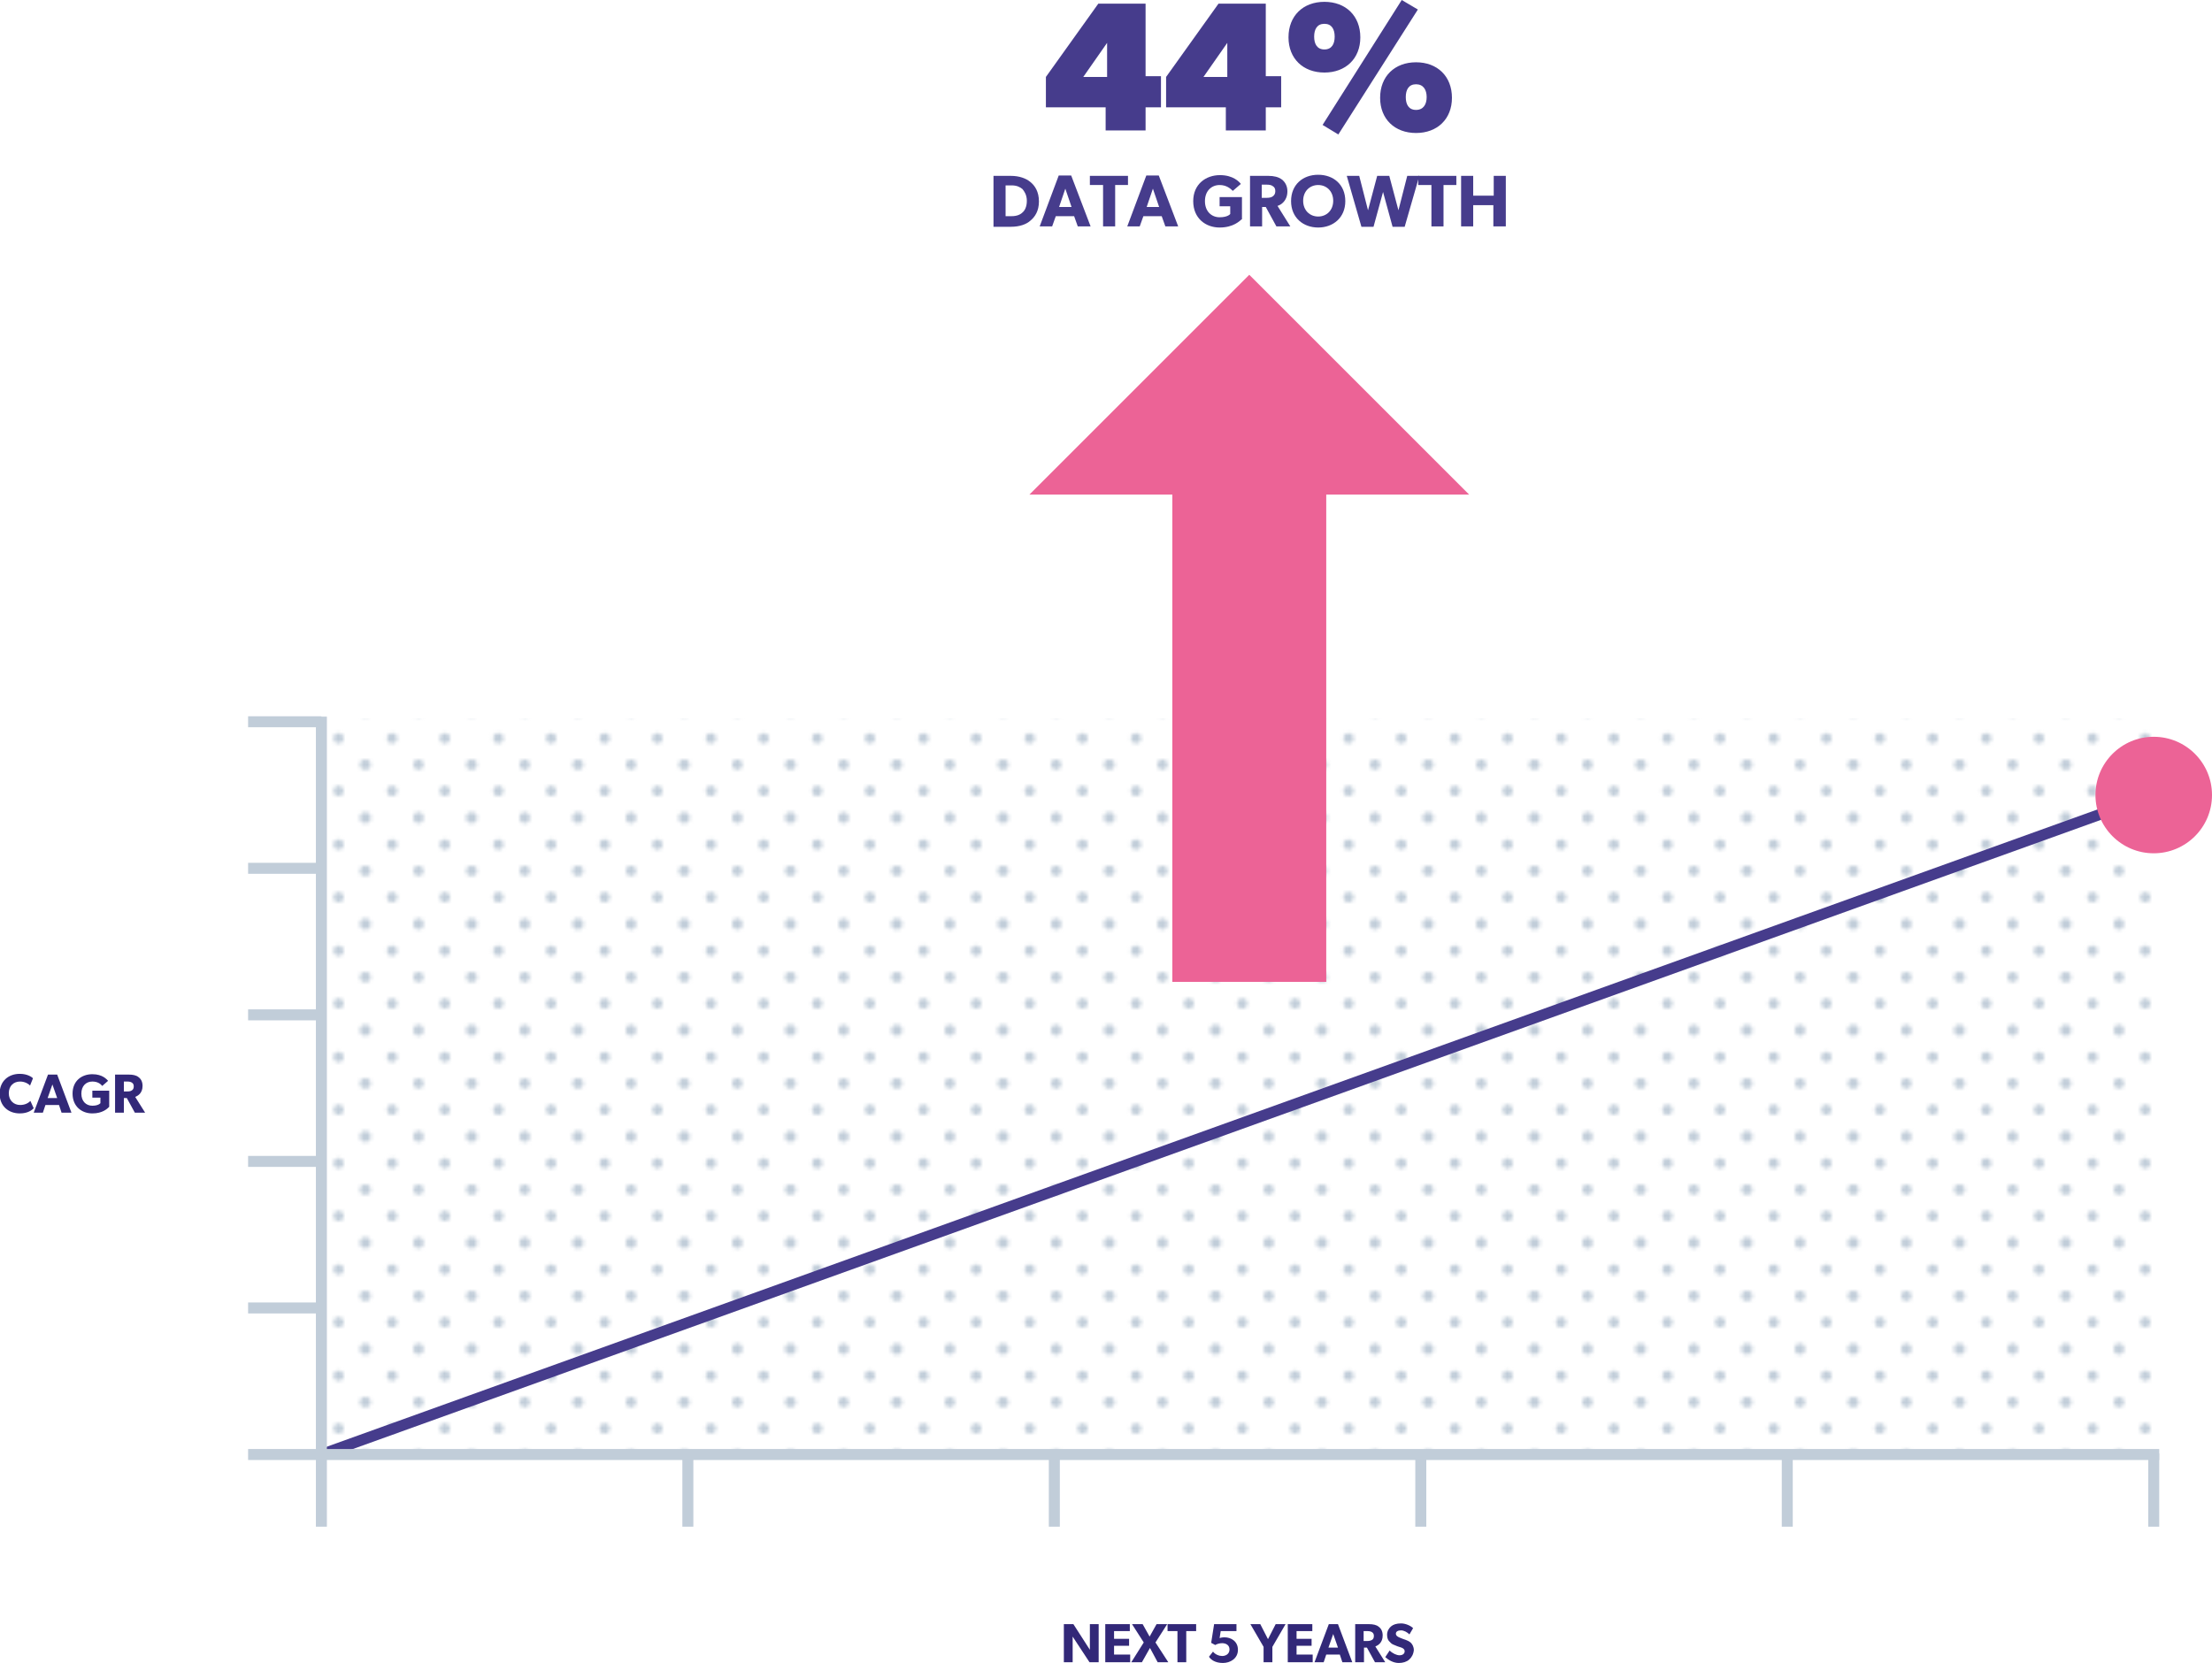 <?xml version="1.0" encoding="utf-8"?>
<!-- Generator: Adobe Illustrator 19.1.0, SVG Export Plug-In . SVG Version: 6.00 Build 0)  -->
<svg version="1.1" id="Artwork" xmlns="http://www.w3.org/2000/svg" xmlns:xlink="http://www.w3.org/1999/xlink" x="0px" y="0px"
	 width="603.6px" height="453.9px" viewBox="0 0 603.6 453.9" style="enable-background:new 0 0 603.6 453.9;" xml:space="preserve"
	>
<pattern  x="43.9" y="4792.9" width="28.8" height="28.8" patternUnits="userSpaceOnUse" id="_x31_0_dpi_20_x25__2" viewBox="1.4 -30.2 28.8 28.8" style="overflow:visible;">
	<g>
		<polygon style="fill:none;" points="1.4,-30.2 30.2,-30.2 30.2,-1.4 1.4,-1.4 		"/>
		<g>
			<path style="fill:#C1CDD9;" d="M30.2,0c0.8,0,1.4-0.6,1.4-1.4c0-0.8-0.6-1.4-1.4-1.4c-0.8,0-1.4,0.6-1.4,1.4
				C28.8-0.6,29.4,0,30.2,0z"/>
			<path style="fill:#C1CDD9;" d="M15.8,0c0.8,0,1.4-0.6,1.4-1.4c0-0.8-0.6-1.4-1.4-1.4c-0.8,0-1.4,0.6-1.4,1.4
				C14.4-0.6,15,0,15.8,0z"/>
			<path style="fill:#C1CDD9;" d="M30.2-14.4c0.8,0,1.4-0.6,1.4-1.4c0-0.8-0.6-1.4-1.4-1.4c-0.8,0-1.4,0.6-1.4,1.4
				C28.8-15,29.4-14.4,30.2-14.4z"/>
			<path style="fill:#C1CDD9;" d="M15.8-14.4c0.8,0,1.4-0.6,1.4-1.4c0-0.8-0.6-1.4-1.4-1.4c-0.8,0-1.4,0.6-1.4,1.4
				C14.4-15,15-14.4,15.8-14.4z"/>
			<path style="fill:#C1CDD9;" d="M8.6-7.2c0.8,0,1.4-0.6,1.4-1.4c0-0.8-0.6-1.4-1.4-1.4c-0.8,0-1.4,0.6-1.4,1.4
				C7.2-7.8,7.8-7.2,8.6-7.2z"/>
			<path style="fill:#C1CDD9;" d="M23-7.2c0.8,0,1.4-0.6,1.4-1.4c0-0.8-0.6-1.4-1.4-1.4c-0.8,0-1.4,0.6-1.4,1.4
				C21.6-7.8,22.2-7.2,23-7.2z"/>
			<path style="fill:#C1CDD9;" d="M8.6-21.6c0.8,0,1.4-0.6,1.4-1.4c0-0.8-0.6-1.4-1.4-1.4c-0.8,0-1.4,0.6-1.4,1.4
				C7.2-22.2,7.8-21.6,8.6-21.6z"/>
			<path style="fill:#C1CDD9;" d="M23-21.6c0.8,0,1.4-0.6,1.4-1.4c0-0.8-0.6-1.4-1.4-1.4c-0.8,0-1.4,0.6-1.4,1.4
				C21.6-22.2,22.2-21.6,23-21.6z"/>
		</g>
		<g>
			<path style="fill:#C1CDD9;" d="M1.4,0c0.8,0,1.4-0.6,1.4-1.4c0-0.8-0.6-1.4-1.4-1.4C0.6-2.9,0-2.2,0-1.4C0-0.6,0.6,0,1.4,0z"/>
			<path style="fill:#C1CDD9;" d="M1.4-14.4c0.8,0,1.4-0.6,1.4-1.4c0-0.8-0.6-1.4-1.4-1.4c-0.8,0-1.4,0.6-1.4,1.4
				C0-15,0.6-14.4,1.4-14.4z"/>
		</g>
		<g>
			<path style="fill:#C1CDD9;" d="M30.2-28.8c0.8,0,1.4-0.6,1.4-1.4c0-0.8-0.6-1.4-1.4-1.4c-0.8,0-1.4,0.6-1.4,1.4
				C28.8-29.4,29.4-28.8,30.2-28.8z"/>
			<path style="fill:#C1CDD9;" d="M15.8-28.8c0.8,0,1.4-0.6,1.4-1.4c0-0.8-0.6-1.4-1.4-1.4c-0.8,0-1.4,0.6-1.4,1.4
				C14.4-29.4,15-28.8,15.8-28.8z"/>
		</g>
		<g>
			<path style="fill:#C1CDD9;" d="M1.4-28.8c0.8,0,1.4-0.6,1.4-1.4c0-0.8-0.6-1.4-1.4-1.4C0.6-31.7,0-31,0-30.2
				C0-29.4,0.6-28.8,1.4-28.8z"/>
		</g>
	</g>
</pattern>
<g>
	<pattern  id="SVGID_1_" xlink:href="#_x31_0_dpi_20_x25__2" patternTransform="matrix(1 0 0 1 26.89 41.398)">
	</pattern>
	<rect x="87.7" y="196.1" style="fill:url(#SVGID_1_);" width="500" height="201"/>
	<line style="fill:none;stroke:#463C8C;stroke-width:3;stroke-miterlimit:10;" x1="87.7" y1="397" x2="587.7" y2="217"/>
	<g>
		<path style="fill:#322878;" d="M299.8,453.7h-2.5l-4.6-7c0,0,0,1.2,0,2.3v4.7h-2.4v-10.4h2.6l4.5,7c0,0,0-1.2,0-2.3v-4.7h2.4
			V453.7z"/>
		<path style="fill:#322878;" d="M308.5,453.7h-6.9v-10.4h6.7v1.9H304v2.1h4.1v1.9H304v2.4h4.4V453.7z"/>
		<path style="fill:#322878;" d="M318.8,453.7h-2.9l-2.1-3.9l-2.2,3.9h-2.9l3.4-5.4l-3.2-5h2.9l1.9,3.4l1.9-3.4h2.9l-3.2,5
			L318.8,453.7z"/>
		<path style="fill:#322878;" d="M326.4,445.2h-2.7v8.5h-2.4v-8.5h-2.7v-1.9h7.8V445.2z"/>
		<path style="fill:#322878;" d="M333.7,453.9c-2.1,0-3.3-0.9-3.8-1.7l1.1-1.4c0.6,0.8,1.7,1.2,2.5,1.2c0.9,0,2-0.5,2-1.8
			c0-1.2-1-1.7-2-1.7c-0.7,0-1.4,0.2-1.9,0.5l-1.1-0.6l0.8-5.1h6.1v1.9h-4.3l-0.3,1.9c0.3-0.1,0.7-0.2,1.4-0.2c1.6,0,3.6,1,3.6,3.4
			C337.8,452.7,335.7,453.9,333.7,453.9z"/>
		<path style="fill:#322878;" d="M350.8,443.3l-3.6,6.2v4.2h-2.4v-4.2l-3.6-6.2h2.7l2.1,4.1l2.1-4.1H350.8z"/>
		<path style="fill:#322878;" d="M358.3,453.7h-6.9v-10.4h6.7v1.9h-4.3v2.1h4.1v1.9h-4.1v2.4h4.4V453.7z"/>
		<path style="fill:#322878;" d="M369,453.7h-2.7l-0.7-2.1h-3.7l-0.7,2.1h-2.5l3.9-10.4h2.5L369,453.7z M365.1,449.7l-1.3-3.7
			l-1.3,3.7H365.1z"/>
		<path style="fill:#322878;" d="M378,453.7h-2.8l-2.2-4h-0.8v4h-2.4v-10.4h3.7c1.2,0,2.1,0.2,2.7,0.7c0.7,0.5,1.1,1.3,1.1,2.4
			c0,2-1.3,2.7-2,3L378,453.7z M374.4,445.5c-0.3-0.2-0.7-0.3-1.3-0.3h-1v2.7h1c0.6,0,0.9-0.1,1.3-0.3c0.3-0.2,0.5-0.5,0.5-1.1
			C374.9,446,374.7,445.7,374.4,445.5z"/>
		<path style="fill:#322878;" d="M384.5,453c-0.7,0.6-1.7,0.9-2.8,0.9c-1.5,0-2.8-0.8-3.7-1.6l1.2-1.8c0.8,0.8,1.9,1.3,2.7,1.3
			c0.8,0,1.4-0.4,1.4-1.1c0-0.7-0.8-1-1.2-1.1s-1.2-0.4-1.6-0.6c-0.3-0.1-0.8-0.3-1.2-0.8c-0.5-0.4-0.8-1-0.8-2c0-1,0.5-1.8,1.1-2.3
			c0.6-0.5,1.5-0.8,2.7-0.8c1.2,0,2.6,0.6,3.3,1.3l-1,1.7c-0.6-0.6-1.5-1.1-2.3-1.1s-1.4,0.3-1.4,0.9c0,0.6,0.6,0.9,1.1,1.1
			c0.5,0.2,1.2,0.5,1.6,0.6c0.3,0.1,1,0.4,1.4,0.8c0.4,0.4,0.8,1.1,0.8,2C385.7,451.5,385.2,452.4,384.5,453z"/>
	</g>
	<line style="fill:none;stroke:#C1CDD9;stroke-width:3;stroke-miterlimit:10;" x1="587.7" y1="396.7" x2="587.7" y2="416.7"/>
	<line style="fill:none;stroke:#C1CDD9;stroke-width:3;stroke-miterlimit:10;" x1="487.7" y1="396.7" x2="487.7" y2="416.7"/>
	<line style="fill:none;stroke:#C1CDD9;stroke-width:3;stroke-miterlimit:10;" x1="187.7" y1="396.7" x2="187.7" y2="416.7"/>
	<line style="fill:none;stroke:#C1CDD9;stroke-width:3;stroke-miterlimit:10;" x1="87.7" y1="197" x2="67.7" y2="197"/>
	<line style="fill:none;stroke:#C1CDD9;stroke-width:3;stroke-miterlimit:10;" x1="87.7" y1="397" x2="67.7" y2="397"/>
	<line style="fill:none;stroke:#C1CDD9;stroke-width:3;stroke-miterlimit:10;" x1="87.7" y1="357" x2="67.7" y2="357"/>
	<line style="fill:none;stroke:#C1CDD9;stroke-width:3;stroke-miterlimit:10;" x1="87.7" y1="317" x2="67.7" y2="317"/>
	<line style="fill:none;stroke:#C1CDD9;stroke-width:3;stroke-miterlimit:10;" x1="87.7" y1="277" x2="67.7" y2="277"/>
	<line style="fill:none;stroke:#C1CDD9;stroke-width:3;stroke-miterlimit:10;" x1="87.7" y1="237" x2="67.7" y2="237"/>
	<line style="fill:none;stroke:#C1CDD9;stroke-width:3;stroke-miterlimit:10;" x1="387.7" y1="396.7" x2="387.7" y2="416.7"/>
	<line style="fill:none;stroke:#C1CDD9;stroke-width:3;stroke-miterlimit:10;" x1="287.7" y1="396.7" x2="287.7" y2="416.7"/>
	<line style="fill:none;stroke:#C1CDD9;stroke-width:3;stroke-miterlimit:10;" x1="87.7" y1="396.7" x2="87.7" y2="416.7"/>
	<polyline style="fill:none;stroke:#C1CDD9;stroke-width:3;stroke-miterlimit:10;" points="589.2,397 87.7,397 87.7,195.6 	"/>
	<g>
		<g>
			<path style="fill:#322878;" d="M9.2,302.5c-0.5,0.5-1.6,1.4-3.8,1.4c-3.1,0-5.5-2-5.5-5.4c0-3.4,2.4-5.4,5.5-5.4
				c2.1,0,3.3,0.9,3.6,1.2l-0.8,2c-0.2-0.3-1.3-1.1-2.7-1.1c-1.8,0-3.1,1.2-3.1,3.2s1.4,3.2,3.1,3.2c1.3,0,2.2-0.5,2.8-1.1
				L9.2,302.5z"/>
			<path style="fill:#322878;" d="M19.5,303.7h-2.7l-0.7-2.1h-3.7l-0.7,2.1H9.2l3.9-10.4h2.5L19.5,303.7z M15.6,299.7l-1.3-3.7
				l-1.3,3.7H15.6z"/>
			<path style="fill:#322878;" d="M29.8,302.1c-0.5,0.5-1.8,1.8-4.6,1.8c-2.9,0-5.4-1.9-5.4-5.4s2.5-5.3,5.4-5.3
				c2.8,0,3.9,1.4,4.3,1.8l-1.6,1.4c-0.4-0.5-1.2-1.2-2.7-1.2c-1.7,0-3,1.2-3,3.3s1.3,3.3,3,3.3c1.7,0,2.2-0.7,2.2-0.7v-1.5h-2.2
				v-1.9h4.6V302.1z"/>
			<path style="fill:#322878;" d="M39.6,303.7h-2.8l-2.2-4h-0.8v4h-2.4v-10.4h3.7c1.2,0,2.1,0.2,2.7,0.7c0.7,0.5,1.1,1.3,1.1,2.4
				c0,2-1.3,2.7-2,3L39.6,303.7z M36,295.5c-0.3-0.2-0.7-0.3-1.2-0.3h-1v2.7h1c0.6,0,0.9-0.1,1.2-0.3c0.3-0.2,0.5-0.5,0.5-1.1
				C36.5,296,36.3,295.7,36,295.5z"/>
		</g>
	</g>
	<circle style="fill:#EC6396;" cx="587.7" cy="217" r="15.9"/>
</g>
<g>
	<path style="fill:#463C8C;" d="M316.8,29.3h-4.2v6.3h-10.9v-6.3h-16.3V21l14.3-20h12.9v19.8h4.2V29.3z M302.1,21v-9.3l-6.5,9.3
		H302.1z"/>
	<path style="fill:#463C8C;" d="M349.6,29.3h-4.2v6.3h-10.9v-6.3h-16.3V21l14.3-20h12.9v19.8h4.2V29.3z M334.9,21v-9.3l-6.5,9.3
		H334.9z"/>
	<path style="fill:#463C8C;" d="M361.4,19.8c-5.8,0-9.8-3.8-9.8-9.6c0-5.9,4-9.7,9.8-9.7c5.8,0,9.8,3.8,9.8,9.7
		C371.2,16,367.2,19.8,361.4,19.8z M361.4,6.5c-2,0-2.8,1.5-2.8,3.5s0.8,3.5,2.8,3.5s2.8-1.5,2.8-3.5S363.4,6.5,361.4,6.5z
		 M386.9,2.6l-21.7,34.1l-4.3-2.6L382.5,0L386.9,2.6z M386.4,36.3c-5.8,0-9.8-3.8-9.8-9.6c0-5.9,4-9.7,9.8-9.7
		c5.8,0,9.8,3.8,9.8,9.7C396.2,32.5,392.2,36.3,386.4,36.3z M386.4,23c-2,0-2.8,1.5-2.8,3.5s0.8,3.5,2.8,3.5s2.9-1.5,2.9-3.5
		S388.4,23,386.4,23z"/>
</g>
<polygon style="fill:#EC6396;" points="361.9,268 319.9,268 319.9,135 280.9,135 340.9,75 400.9,135 361.9,135 "/>
<g>
	<g>
		<path style="fill:#463C8C;" d="M281.2,60.2c-1.1,1-2.9,1.7-5.4,1.7h-4.7V48h4.7c2.4,0,4.2,0.7,5.4,1.7c1.2,1,2.3,2.6,2.3,5.3
			C283.5,57.6,282.4,59.2,281.2,60.2z M279,51.6c-0.6-0.5-1.5-1-2.9-1h-1.7v8.4h1.7c1.3,0,2.3-0.4,2.9-1c0.6-0.5,1.2-1.5,1.2-3.2
			C280.2,53.2,279.5,52.2,279,51.6z"/>
		<path style="fill:#463C8C;" d="M297.6,61.8h-3.5l-1-2.8h-5l-1,2.8h-3.4l5.2-13.9h3.4L297.6,61.8z M292.4,56.5l-1.7-5l-1.7,5H292.4
			z"/>
		<path style="fill:#463C8C;" d="M307.9,50.5h-3.6v11.3H301V50.5h-3.6V48h10.4V50.5z"/>
		<path style="fill:#463C8C;" d="M321.5,61.8H318l-1-2.8h-5l-1,2.8h-3.4l5.2-13.9h3.4L321.5,61.8z M316.3,56.5l-1.7-5l-1.7,5H316.3z
			"/>
		<path style="fill:#463C8C;" d="M339,59.7c-0.7,0.6-2.4,2.4-6.2,2.4c-3.8,0-7.2-2.5-7.2-7.2c0-4.6,3.4-7.1,7.3-7.1
			c3.7,0,5.3,1.9,5.7,2.4l-2.2,1.9c-0.6-0.6-1.7-1.6-3.6-1.6c-2.2,0-4,1.6-4,4.4c0,2.8,1.8,4.4,4,4.4c2.3,0,2.9-0.9,2.9-0.9v-2.1
			h-2.9v-2.5h6.1V59.7z"/>
		<path style="fill:#463C8C;" d="M352.1,61.8h-3.8l-2.9-5.3h-1v5.3h-3.3V48h5c1.5,0,2.8,0.3,3.7,1c0.9,0.7,1.5,1.8,1.5,3.2
			c0,2.6-1.7,3.7-2.7,4L352.1,61.8z M347.3,50.8c-0.4-0.3-0.9-0.4-1.7-0.4h-1.3V54h1.3c0.7,0,1.3-0.1,1.7-0.4
			c0.4-0.3,0.7-0.7,0.7-1.4C348,51.5,347.8,51.1,347.3,50.8z"/>
		<path style="fill:#463C8C;" d="M359.7,62.1c-4.1,0-7.4-2.7-7.4-7.2s3.2-7.2,7.4-7.2s7.4,2.7,7.4,7.2S363.8,62.1,359.7,62.1z
			 M359.7,50.5c-2.3,0-4.1,1.7-4.1,4.3s1.8,4.3,4.1,4.3s4.1-1.7,4.1-4.3C363.8,52.2,362,50.5,359.7,50.5z"/>
		<path style="fill:#463C8C;" d="M387.3,48l-4,13.9H380l-2.6-9.5l-2.6,9.5h-3.3l-4-13.9h3.4l2.4,9.4l2.5-9.4h3.3l2.5,9.4l2.4-9.4
			H387.3z"/>
		<path style="fill:#463C8C;" d="M397.5,50.5h-3.6v11.3h-3.3V50.5h-3.6V48h10.4V50.5z"/>
		<path style="fill:#463C8C;" d="M410.8,61.8h-3.3V56H402v5.8h-3.3V48h3.3v5.4h5.6V48h3.3V61.8z"/>
	</g>
</g>
</svg>
